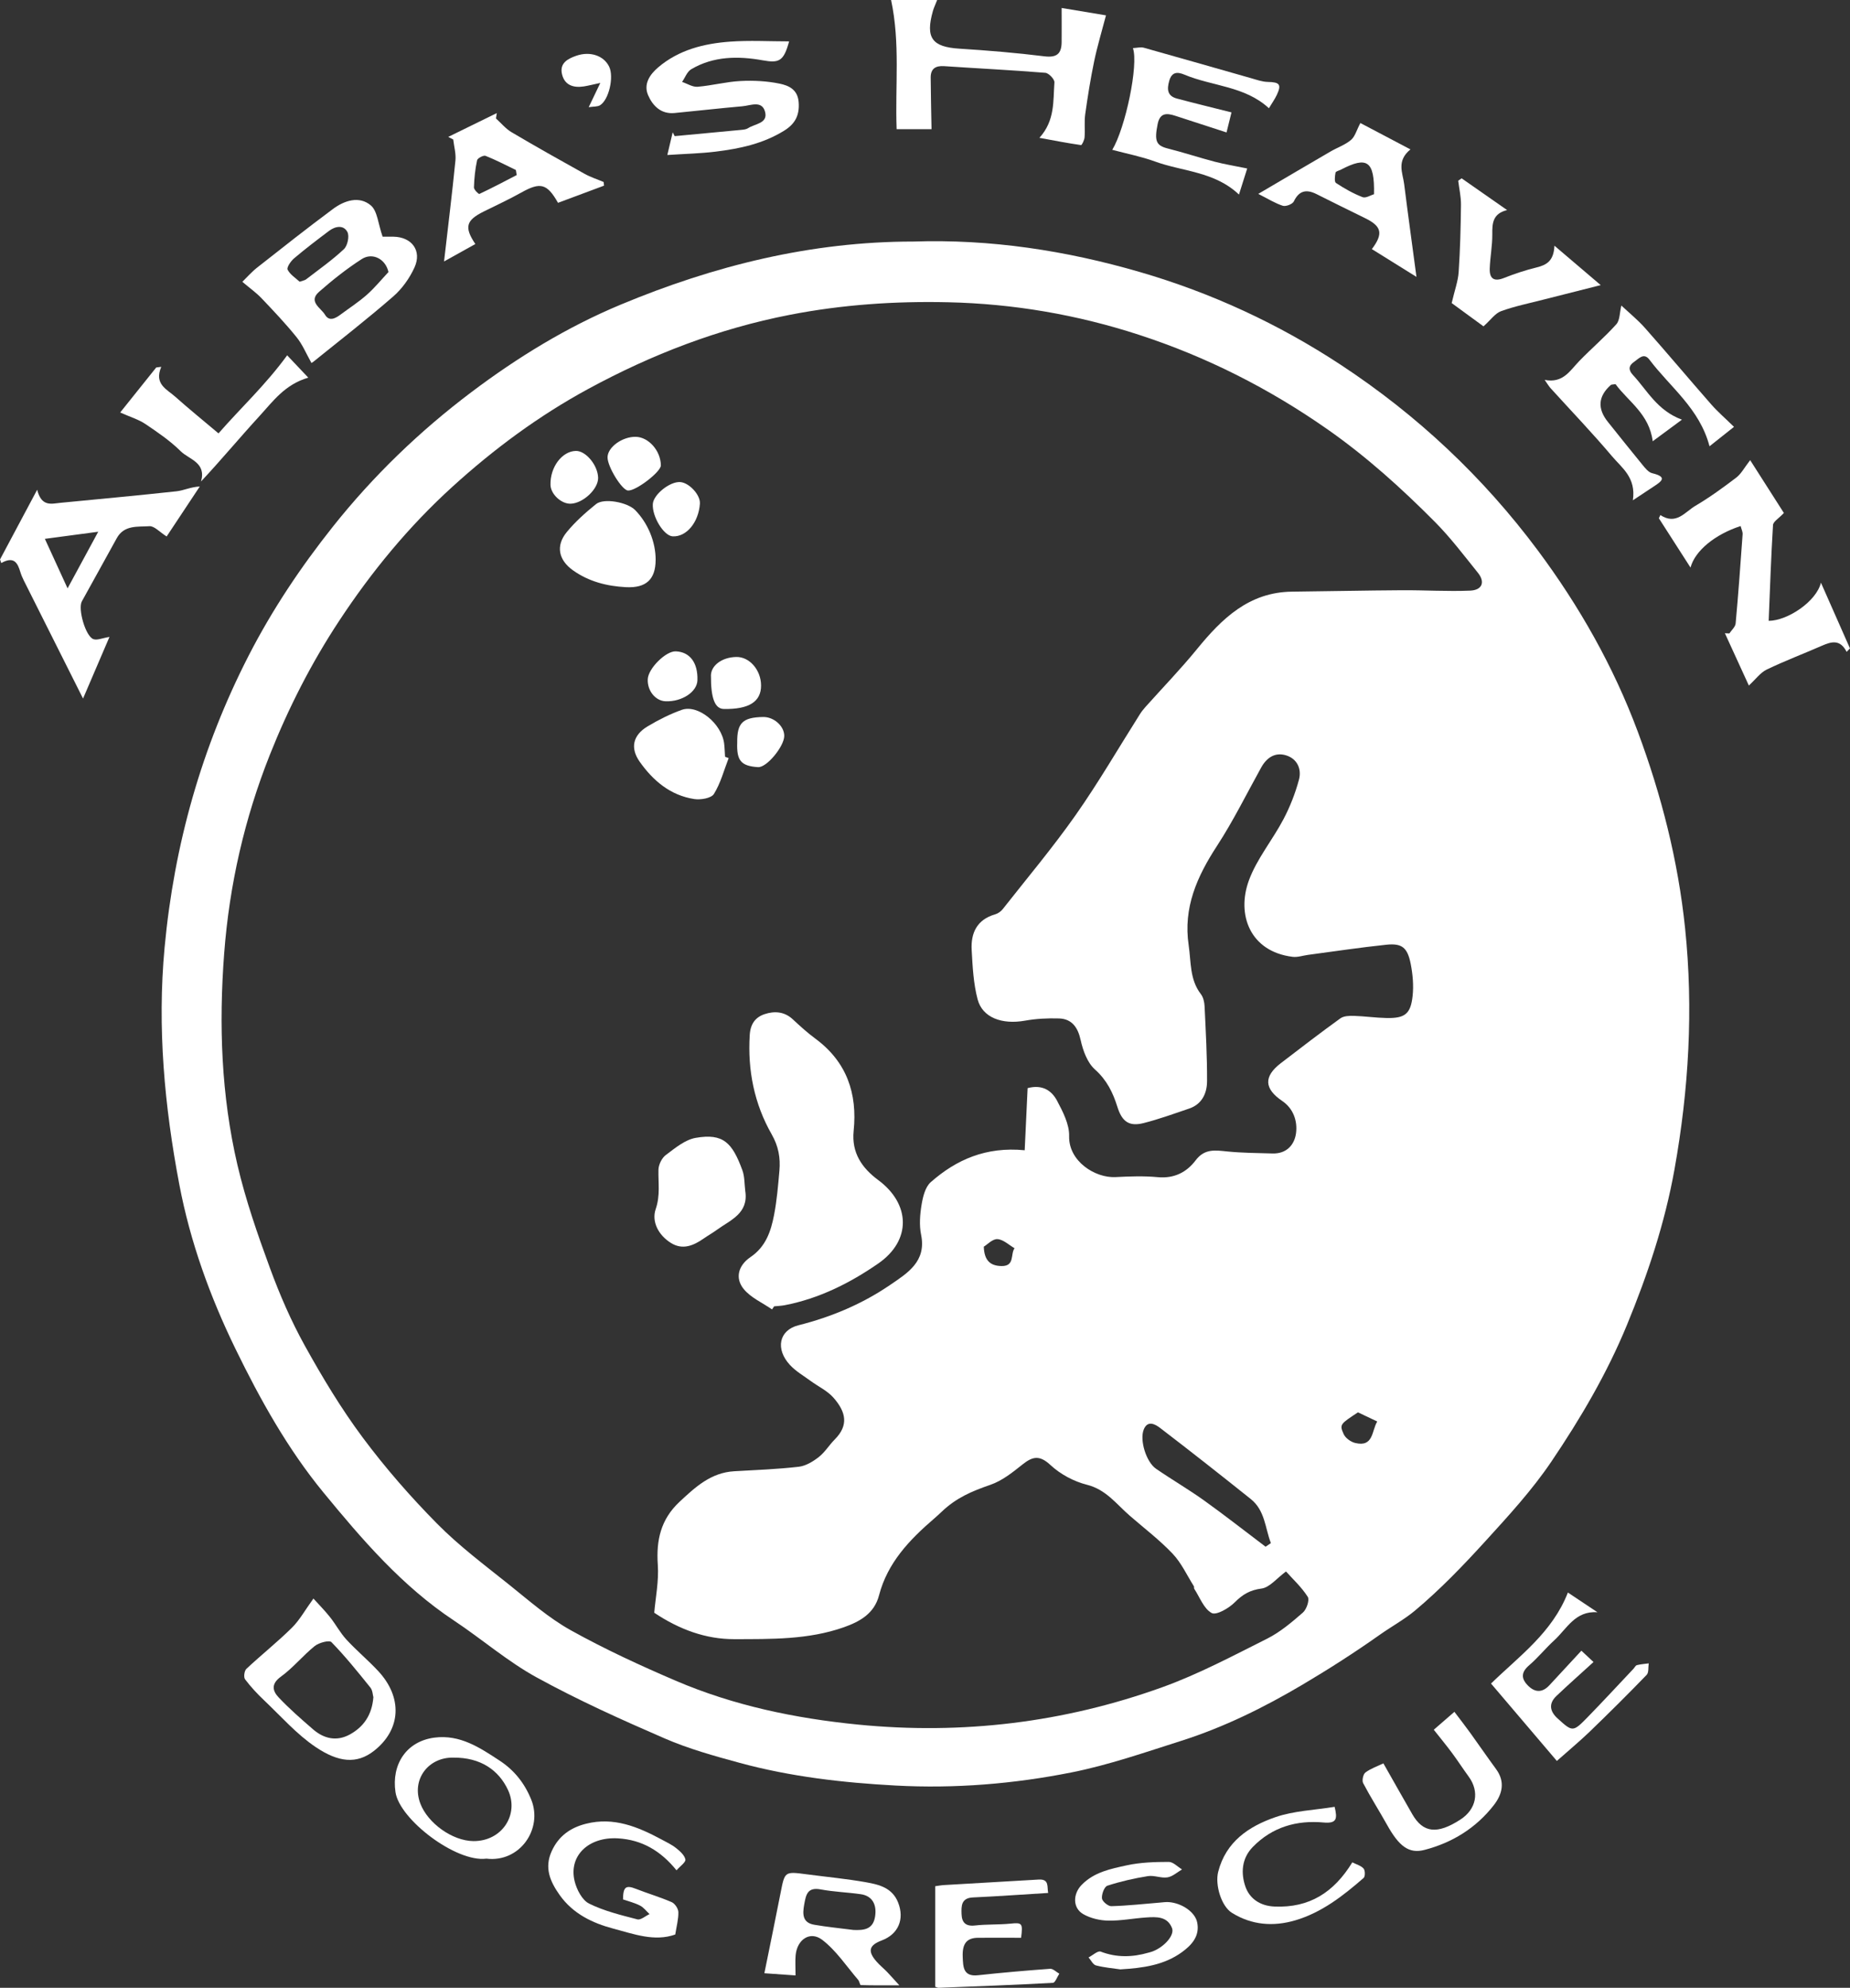 <svg xmlns="http://www.w3.org/2000/svg" id="Laag_1" data-name="Laag 1" viewBox="0 0 700.63 752.41"><rect x="0" y="0" width="700.63" height="752.41" fill="#333333" stroke="none"/><path d="M345.86,91.43c29.27-.98,57.85,3.4,85.81,11.53,27.05,7.86,52.4,19.56,76.06,35.1,29.05,19.09,53.96,42.51,74.66,70.26,15.7,21.06,28.65,43.9,37.85,68.57,8.97,24.06,15.29,48.89,17.94,74.51,3.17,30.6,1.4,60.98-4.03,91.26-3.66,20.38-10.13,39.74-17.98,58.81-7.57,18.39-17.59,35.42-28.64,51.76-7.29,10.79-16.25,20.54-25.06,30.2-8.37,9.18-17.05,18.21-26.55,26.16-4.03,3.38-8.98,6.08-13.45,9.24-9.47,6.69-19.27,12.97-29.25,18.87-14.53,8.59-29.67,16.07-45.8,21.2-13.75,4.37-27.48,9.16-41.58,11.97-21.9,4.36-44.18,6.18-66.58,4.98-19.98-1.07-39.83-3.34-59.18-8.6-9.59-2.61-19.28-5.3-28.37-9.24-16.41-7.11-32.79-14.49-48.45-23.08-11.07-6.07-20.79-14.54-31.37-21.56-19.57-12.97-34.65-30.52-49.33-48.37-13.63-16.57-24.05-35.3-33.42-54.52-9.64-19.77-17.12-40.49-21.22-62.08-5.63-29.6-8.4-59.53-5.59-89.74,3.61-38.84,14-75.74,31.83-110.48,8.94-17.42,19.78-33.6,31.97-48.92,15.29-19.21,32.83-36.09,52.38-50.82,17.5-13.19,36.22-24.65,56.45-33.09,35.44-14.79,72.24-23.93,110.91-23.92Zm43.34,320.43c5.64-1.49,9.13,1.02,11.12,4.76,2.21,4.16,4.69,8.96,4.58,13.42-.24,9.43,9.75,15.9,17.58,15.5,5.32-.27,10.7-.47,15.99,.03,6.18,.58,10.93-1.85,14.33-6.36,3.4-4.52,7.42-3.83,11.98-3.37,5.68,.57,11.42,.59,17.13,.76,5.28,.16,8.33-3.21,8.92-7.69,.6-4.62-1.02-9.33-5.23-12.18-6.83-4.63-7.13-9.25-.5-14.33,7.45-5.72,14.9-11.44,22.52-16.94,1.28-.93,3.41-.99,5.13-.94,4.12,.12,8.22,.73,12.34,.81,6.92,.13,9.12-1.47,9.88-8.24,.45-4.03,.07-8.29-.72-12.29-1.23-6.18-3.32-7.83-9.23-7.21-9.9,1.03-19.76,2.53-29.64,3.84-1.95,.26-3.95,.97-5.83,.74-16.15-1.97-21.34-15.99-16.56-28.96,3.01-8.17,8.92-15.23,13.04-23.05,2.51-4.76,4.54-9.9,5.92-15.1,1.05-3.95-.66-7.85-4.88-9.15-4.15-1.28-7.33,.82-9.43,4.59-5.52,9.94-10.56,20.19-16.75,29.69-7.54,11.57-12.84,23.34-10.72,37.59,.94,6.35,.34,12.95,4.62,18.5,.93,1.21,1.34,3.07,1.41,4.65,.44,9.44,.98,18.89,.93,28.33-.02,4.53-1.89,8.68-6.77,10.34-5.71,1.94-11.4,4.01-17.23,5.49-5.55,1.41-8.21-.56-9.96-6.14-1.68-5.37-3.98-10.12-8.48-14.13-2.88-2.56-4.55-7.14-5.42-11.11-1.03-4.7-3.23-8.07-8.22-8.22-4.28-.13-8.65,.09-12.86,.84-8.68,1.55-16.1-1.1-17.95-8.06-1.59-6-1.9-12.39-2.25-18.64-.37-6.48,1.99-11.56,8.88-13.54,1.06-.3,2.17-1.08,2.86-1.95,9.3-11.82,19.01-23.36,27.65-35.65,8.67-12.33,16.25-25.42,24.32-38.16,.61-.97,1.34-1.88,2.1-2.74,6.5-7.27,13.31-14.29,19.47-21.84,9.49-11.62,19.73-21.63,36.07-21.8,13.9-.14,27.79-.46,41.68-.54,8.58-.05,17.18,.51,25.74,.15,4.61-.19,5.76-3.27,2.95-6.75-5.29-6.57-10.41-13.36-16.34-19.32-12.63-12.71-25.89-24.67-40.68-35.02-22.08-15.44-45.78-27.42-71.3-35.73-23.44-7.63-47.53-11.77-72.28-12.33-20.23-.46-40.24,.9-60.07,4.77-26.91,5.24-52.14,14.94-76.24,28.02-18.8,10.2-35.8,22.8-51.5,37.07-16.47,14.97-30.56,32.06-42.86,50.73-10.56,16.02-19.19,32.95-26.24,50.68-9.59,24.12-15.32,49.16-17.3,75.13-2.06,27.01-1.13,53.82,5.03,80.19,3.09,13.2,7.59,26.14,12.27,38.89,3.69,10.06,8,20.02,13.19,29.38,6.65,11.99,13.77,23.84,21.94,34.81,8.58,11.52,18.13,22.45,28.24,32.68,8.35,8.45,18,15.66,27.32,23.12,7.53,6.03,14.91,12.53,23.26,17.18,12.83,7.14,26.24,13.32,39.75,19.11,22.01,9.43,45.28,14.25,69.01,16.6,39.46,3.9,78.06-.73,115.33-14.16,13.66-4.92,26.64-11.84,39.67-18.37,4.93-2.48,9.32-6.21,13.52-9.87,1.4-1.22,2.59-4.77,1.84-5.95-2.34-3.67-5.65-6.71-8.24-9.6-3.53,2.59-6.2,6.06-9.27,6.46-4.37,.57-7.13,2.21-10.13,5.21-2.24,2.25-7,5-8.75,4.05-2.99-1.62-4.5-5.96-6.61-9.18-.16-.25,.02-.72-.14-.97-2.63-4.16-4.73-8.82-8.06-12.32-4.97-5.23-10.79-9.65-16.26-14.4-5.03-4.37-8.94-9.87-16.19-11.68-4.95-1.24-10.04-3.98-13.77-7.44-4.13-3.84-6.75-3.32-10.63-.22-3.73,2.98-7.7,6.15-12.1,7.67-7.12,2.45-12.95,4.94-18.41,10.13-.97,.92-1.95,1.82-2.96,2.69-9.3,8-17.63,16.67-20.85,29.04-1.8,6.91-7.27,9.94-13.34,12.08-13.45,4.74-27.55,4.46-41.47,4.5-10.76,.03-20.81-3.65-30.32-10,.48-5.67,1.78-11.95,1.35-18.12-.65-9.34,1.13-17.23,8.2-23.84,6.03-5.63,11.93-11.1,20.77-11.6,8.15-.46,16.32-.77,24.42-1.7,2.66-.31,5.4-1.98,7.59-3.69,2.32-1.81,3.92-4.52,6.03-6.64,5.34-5.36,4.29-10.4-.5-15.83-2.29-2.6-5.72-4.19-8.6-6.3-2.67-1.96-5.64-3.66-7.85-6.05-5.61-6.04-4.19-13.18,3.19-15.04,12.55-3.15,24.29-8.12,34.88-15.37,6.37-4.36,13.66-8.74,11.59-18.87-.75-3.66-.44-7.69,.18-11.42,.5-2.99,1.39-6.69,3.48-8.52,9.68-8.51,20.9-13.49,35.57-12.07,.37-7.95,.73-15.68,1.1-23.45Zm90.09,173.59c.67-.45,1.35-.91,2.02-1.36-2.2-5.71-2.2-12.36-7.63-16.7-11.36-9.08-22.79-18.08-34.34-26.91-1.73-1.32-4.69-3.07-6.17,.57-1.65,4.07,.93,12.34,4.64,14.89,5.99,4.12,12.3,7.78,18.21,12.01,7.89,5.64,15.52,11.65,23.27,17.49Zm35-50.87c-6.76,4.46-7.04,4.58-5.44,8.21,.66,1.5,2.68,2.97,4.35,3.38,7.03,1.72,6.24-4.62,8.39-8.12-2.53-1.2-4.74-2.25-7.29-3.46Zm-141.71-62.7c.18,5.35,2.56,7.28,6.75,7.33,5.07,.07,3.27-4.51,4.9-6.74-2.15-1.24-4.25-3.31-6.48-3.45-1.84-.12-3.82,2.05-5.17,2.86Z" style="fill: #fff;"></path><path d="M659.22,199.11c-9.64,3.13-17.28,9.29-18.99,15.72-4.22-6.58-8.11-12.62-11.99-18.67,.19-.4,.39-.8,.58-1.2,6,3.91,9.3-1.17,13.22-3.48,5.41-3.19,10.53-6.91,15.53-10.72,1.87-1.43,3.05-3.76,5.25-6.59,4.24,6.63,8.78,13.75,12.77,20-1.96,2.08-4.04,3.26-4.12,4.56-.74,12.07-1.14,24.17-1.64,36.26,7.11-.02,18.09-7.31,19.79-14.45,4.04,9.13,7.52,17.01,11,24.89-.42,.43-.85,.87-1.27,1.3-2.44-4.82-5.75-3.89-9.3-2.34-6.97,3.05-14.11,5.75-20.96,9.04-2.38,1.15-4.13,3.62-6.77,6.05-2.82-6.15-5.94-12.97-9.07-19.79,.57,.02,1.13,.05,1.7,.07,.82-1.26,2.25-2.46,2.37-3.79,1.03-11.23,1.84-22.49,2.64-33.74,.07-.92-.44-1.89-.75-3.12Z" style="fill: #fff;"></path><path d="M41.45,241.1c-3.4,7.92-6.58,15.32-10,23.31-7.8-15.52-15.13-30.11-22.45-44.72-.51-1.03-.97-2.1-1.3-3.19-1.01-3.39-2.39-6.1-7.22-3.38-.16-.45-.31-.9-.47-1.36,4.43-8.3,8.85-16.6,14.07-26.39,1.65,6.59,5.41,5.28,8.82,4.95,14.67-1.43,29.35-2.77,44.01-4.37,2.66-.29,5.21-1.61,8.75-1.81-4.32,6.51-8.63,13.01-12.55,18.92-2.68-1.69-4.68-4.01-6.52-3.89-4.4,.3-9.58-.55-12.38,4.56-4.37,7.98-8.82,15.92-13.21,23.89-1.56,2.84,1.38,13.22,4.37,14.3,1.42,.51,3.34-.4,6.08-.84Zm-24.45-37.13c3.07,6.69,5.56,12.14,8.59,18.73,4.11-7.59,7.56-13.97,11.61-21.43-7.42,.99-13.34,1.78-20.19,2.69Z" style="fill: #fff;"></path><path d="M354.92,0c-.79,2.03-1.31,3.08-1.62,4.2-2.87,10.16-.29,13.57,10,14.22,10.78,.68,21.56,1.57,32.27,2.9,4.71,.58,6.45-1.04,6.49-5.37,.04-3.89,0-7.77,0-12.93,6.02,1,12.03,2,16.8,2.79-1.61,6.17-3.29,11.68-4.46,17.29-1.39,6.66-2.46,13.4-3.41,20.15-.4,2.86-.02,5.83-.24,8.72-.08,1.06-1.02,2.99-1.34,2.95-5.08-.73-10.12-1.71-15.77-2.75,5.96-6.54,5.18-13.98,5.69-20.99,.09-1.17-2.14-3.52-3.44-3.62-12.76-1.03-25.55-1.66-38.33-2.52-3.3-.22-5.11,1-5.09,4.34,.04,6.32,.2,12.63,.32,19.52h-13.22c-.61-16.52,1.4-32.56-2.1-48.9h17.44Z" style="fill: #fff;"></path><path d="M144.89,89.59c.52,0,2.31-.02,4.09,0,6.99,.1,10.89,5.31,7.98,11.68-1.85,4.05-4.69,8.04-8.04,10.95-9.85,8.57-20.18,16.59-30.35,24.79-.49,.39-1.19,.51-.66,.3-1.95-3.46-3.35-6.92-5.6-9.69-4.15-5.14-8.72-9.96-13.28-14.75-1.98-2.08-4.38-3.77-7.25-6.2,1.73-1.68,3.51-3.74,5.61-5.39,9.51-7.48,19.02-14.99,28.74-22.2,4.33-3.21,9.92-5.03,14.3-1.34,2.52,2.13,2.76,6.96,4.47,11.84Zm2.23,13.39c-1.08-4.96-6.04-7.53-10.1-4.93-5.7,3.66-11.07,7.92-16.17,12.39-4.26,3.73,.7,6.13,2.24,8.7,1.6,2.69,3.96,1.36,5.94-.11,3.32-2.47,6.82-4.73,9.91-7.46,2.95-2.61,5.47-5.71,8.18-8.6Zm-33.64,3.66c1.23-.44,1.94-.52,2.43-.89,4.85-3.74,9.89-7.27,14.33-11.44,1.38-1.29,2.16-4.92,1.33-6.49-1.45-2.76-4.55-2.23-6.94-.44-4.5,3.38-8.99,6.79-13.28,10.43-1.23,1.04-2.85,3.43-2.43,4.26,.94,1.87,3.04,3.16,4.56,4.57Z" style="fill: #fff;"></path><path d="M636.98,158.85c-4.24,3.13-7.45,5.5-11.07,8.17-1.3-10.36-9.29-15.06-14.08-21.62-1.14,.19-1.57,.13-1.77,.31q-7.23,6.4-1.1,14.01c4.36,5.42,8.67,10.88,13.09,16.24,1.02,1.24,2.26,2.82,3.66,3.15,6.17,1.48,3.32,3.24,.36,5.18-2.18,1.42-4.33,2.87-7.67,5.08,1.28-8.64-4.18-12.27-7.84-16.61-7.47-8.85-15.51-17.22-23.3-25.8-.65-.71-1.14-1.57-2.27-3.17,6.97,1.38,9.58-3.49,13.1-7.12,4.59-4.74,9.65-9.04,14.05-13.94,1.37-1.53,1.24-4.41,1.9-7.08,2.94,2.76,6.23,5.42,9,8.55,8.46,9.55,16.66,19.32,25.07,28.91,2.43,2.76,5.24,5.18,8.59,8.46-2.55,2.02-5.72,4.53-9.27,7.35-3.76-14.31-14.91-22.36-22.74-32.76-2.14-2.84-4.05-.4-5.84,.82-2.1,1.43-2.2,3.06-.43,4.95,5.43,5.82,9.13,13.42,18.56,16.92Z" style="fill: #fff;"></path><path d="M298.85,15.66c-2.05,7.61-3.84,8.27-9.99,7.17-9.26-1.66-18.63-1.62-27.1,3.39-1.55,.92-2.31,3.16-3.44,4.79,1.96,.65,3.98,1.99,5.87,1.83,5.45-.45,10.84-1.9,16.29-2.18,4.91-.25,9.97,.01,14.77,1,3.37,.7,6.85,2.14,7.22,7.02,.38,4.98-1.37,8.22-5.45,10.75-7.99,4.97-16.92,6.86-26.04,7.97-5.72,.7-11.5,.82-18.25,1.27,.81-3.42,1.42-6,2.03-8.59,.25,.48,.51,.97,.76,1.45,8.47-.79,16.93-1.57,25.4-2.39,.82-.08,1.74-.2,2.4-.63,2.56-1.69,7.6-1.76,6.43-6.18-1.17-4.45-5.5-2.38-8.58-2.11-8.58,.76-17.13,1.73-25.7,2.56-5.14,.49-8.28-2.74-10.02-6.75-1.8-4.16,.59-7.79,3.8-10.52,7.83-6.66,17.37-9.03,27.26-9.75,7.35-.53,14.76-.1,22.34-.1Z" style="fill: #fff;"></path><path d="M472.34,63.77c-.96,3.04-1.99,6.27-3.12,9.87-9.29-8.79-21.33-8.68-31.84-12.52-5.18-1.89-10.67-2.94-16.14-4.41,4.99-8.3,10.01-32.24,7.82-38.5,1.53-.07,2.94-.48,4.14-.14,13.57,3.79,27.11,7.7,40.66,11.54,2.07,.59,4.18,1.36,6.28,1.4,4.48,.08,5.27,.95,3.42,4.9-.77,1.64-1.85,3.14-3,5.06-9.11-8.43-21.44-8.29-32.01-12.72-2.59-1.08-4.76-1.13-5.75,2.38-.91,3.22-.7,5.71,2.91,6.67,6.67,1.78,13.38,3.4,20.68,5.24-.57,2.31-1.3,5.24-1.88,7.59-6.77-2.2-13.07-4.27-19.39-6.3-3.17-1.02-5.82-1.27-6.7,3.14-1.29,6.46-.59,8.13,3.92,9.26,5.94,1.49,11.77,3.43,17.7,4.98,3.76,.98,7.62,1.6,12.3,2.56Z" style="fill: #fff;"></path><path d="M536.45,104.81c-6.3-3.92-11.57-7.2-16.9-10.52,4.49-5.96,3.67-8.71-2.74-11.8-6.12-2.95-12.17-6.02-18.26-9.04-3.77-1.87-6.56-1.37-8.56,2.8-.5,1.03-3.01,2-4.16,1.64-2.91-.93-5.58-2.63-9.3-4.5,9.54-5.6,18.43-10.85,27.34-16.03,2.58-1.5,5.53-2.5,7.77-4.38,1.53-1.28,2.11-3.68,3.56-6.41,5.87,3.09,12.04,6.34,18.96,9.98-5.39,4.41-2.91,8.9-2.38,13.12,1.4,11.17,2.95,22.32,4.66,35.14Zm-16.09-31.3c.27-12.64-2.61-14.46-12.46-9.33-.74,.38-2.01,.66-2.11,1.16-.25,1.29-.5,3.47,.16,3.91,3.17,2.09,6.53,4,10.07,5.37,1.24,.48,3.16-.77,4.34-1.11Z" style="fill: #fff;"></path><path d="M228.74,70.28c-5.82,2.17-11.65,4.34-17.41,6.49-4.17-7.37-6.72-7.91-13.94-3.87-4.63,2.59-9.48,4.82-14.23,7.18-6.67,3.32-7.42,5.91-3.14,12.29-3.55,1.97-7.06,3.92-11.85,6.59,1.57-13.67,3.09-25.92,4.31-38.2,.26-2.6-.53-5.3-.83-7.96-.63-.33-1.27-.66-1.9-.98,6.13-3,12.26-6.01,18.39-9.01-.1,.68-.21,1.36-.31,2.03,1.96,1.76,3.69,3.9,5.91,5.21,9.14,5.4,18.4,10.6,27.68,15.76,2.27,1.26,4.79,2.06,7.19,3.08,.05,.47,.1,.93,.15,1.4Zm-33.05-4c-.11-.64-.21-1.28-.32-1.93-3.81-1.83-7.56-3.81-11.48-5.36-.78-.31-3.04,.88-3.21,1.68-.73,3.36-1.08,6.83-1.19,10.28-.03,.84,1.78,2.59,2.06,2.46,4.77-2.24,9.44-4.71,14.13-7.14Z" style="fill: #fff;"></path><path d="M553.53,67.49c5.5,3.84,11.01,7.68,17.23,12.02-5.48,1.37-5.64,5.03-5.6,9.17,.04,4.31-.82,8.62-.97,12.94-.13,3.71,1.48,5.15,5.36,3.61,4.01-1.59,8.15-2.96,12.34-3.99,3.71-.92,6.55-2.34,6.8-8.24,6.28,5.35,11.64,9.91,17.53,14.92-8.09,2.04-15.04,3.78-21.98,5.56-5.29,1.36-10.68,2.45-15.78,4.31-2.22,.81-3.84,3.24-6.63,5.74-3.65-2.67-8.59-6.29-12.05-8.81,1.14-4.91,2.41-8.29,2.64-11.74,.57-8.47,.78-16.97,.88-25.46,.03-3.04-.68-6.08-1.05-9.12,.43-.3,.86-.6,1.3-.9Z" style="fill: #fff;"></path><path d="M118.7,605.07c1.97,2.18,4.26,4.48,6.27,7.01,2.18,2.74,3.84,5.92,6.19,8.48,3.82,4.15,8.2,7.79,12.05,11.92,9.32,9.99,8.76,22.14-1.59,30.25-6.53,5.11-13.48,4.34-22.1-1.47-7.16-4.82-13.04-11.55-19.38-17.56-2.64-2.5-5.16-5.18-7.34-8.08-.59-.79-.27-3.21,.51-3.94,5.64-5.28,11.72-10.11,17.21-15.53,2.96-2.92,5.03-6.74,8.19-11.09Zm22.71,37.38c-.25-.88-.27-2.61-1.13-3.68-4.74-5.89-9.49-11.79-14.75-17.2-.81-.84-4.73,.19-6.33,1.47-4.49,3.61-8.19,8.25-12.83,11.6-3.83,2.77-3.13,5.43-.83,7.86,4.06,4.3,8.56,8.21,13.04,12.09,4.14,3.58,8.98,4.63,13.9,1.93,5.2-2.85,8.38-7.34,8.92-14.07Z" style="fill: #fff;"></path><path d="M340.57,751.47c-5.8,0-10.19,.04-14.57-.09-.33-.01-.49-1.4-.96-1.94-4.46-5.18-8.34-11.14-13.66-15.2-4.6-3.5-9.53-.09-10.06,5.86-.2,2.27-.03,4.57-.03,7.62-4.18-.29-7.83-.55-11.81-.83,2.15-10.63,4.2-20.48,6.13-30.36,1.6-8.2,1.53-8.2,9.89-7.09,7.56,1,15.18,1.71,22.68,3.05,4.85,.87,9.77,2.1,11.96,7.65,2.46,6.26,.12,11.95-6.2,14.33-4.86,1.83-5.44,4.08-1.95,8.04,1.21,1.37,2.64,2.53,3.92,3.84,1.24,1.28,2.41,2.62,4.68,5.11Zm-17.48-20.97c3.94,.18,7.51-.08,8.31-5,.77-4.72-1.17-7.91-5.37-8.52-5.06-.73-10.22-.88-15.24-1.82-5.1-.96-5.57,2.15-6.23,5.75-.66,3.64-.67,6.86,3.82,7.63,4.87,.84,9.81,1.32,14.71,1.95Z" style="fill: #fff;"></path><path d="M589.59,666.51c-8.52-10.02-16.55-19.44-24.91-29.27,10.74-10.45,23.2-19.3,29.11-34.45,3.96,2.64,7.58,5.06,11.2,7.47-8.44-.65-11.61,6.27-16.36,10.61-3.31,3.02-6.15,6.57-9.54,9.48-2.99,2.56-3.07,4.93-.53,7.55,2.66,2.75,5.48,2.93,8.21,0,3.89-4.18,7.76-8.38,12.13-13.1,1.22,1.14,3.05,2.85,4.59,4.29-4.89,4.46-9.52,8.56-14,12.8-3.07,2.9-2.59,5.86,.41,8.57,5.71,5.17,5.79,5.23,11.56-.7,5.79-5.94,11.42-12.04,17.12-18.07,.46-.48,.82-1.29,1.35-1.42,1.45-.37,2.97-.46,4.47-.67-.23,1.48,.07,3.47-.78,4.35-7.03,7.27-14.21,14.4-21.49,21.42-3.91,3.77-8.11,7.24-12.52,11.16Z" style="fill: #fff;"></path><path d="M108.75,134.49c2.09,2.21,4.86,5.13,8,8.45-8.92,2.62-13.38,8.99-18.42,14.48-7.42,8.07-14.43,16.53-22.19,24.82,2.06-7.23-4.54-8.32-7.7-11.44-3.97-3.93-8.7-7.16-13.37-10.3-2.52-1.7-5.58-2.6-9.55-4.37,4.12-5.14,8.88-11.09,13.64-17.03,.64-.08,1.27-.17,1.91-.25-2.8,6.57,2.13,8.48,5.29,11.3,5.17,4.62,10.58,8.98,16.39,13.89,8.47-9.71,17.75-18.23,25.99-29.53Z" style="fill: #fff;"></path><path d="M184.19,703.52c-11.48,1.48-32.88-14.86-34.41-25.16-1.56-10.47,4.07-19.25,14.73-20.65,9.72-1.27,17.25,3.82,24.7,8.7,5.45,3.56,9.42,8.44,11.98,14.77,4.49,11.1-4.35,23.91-17.01,22.33Zm-12.54-38.24c-9.34-.19-15.95,8.19-12.45,17.41,2.81,7.38,12.09,14.1,20.06,14.18,10.92,.11,17.41-10.12,13.15-19.3-3.47-7.49-10.34-12.41-20.77-12.29Z" style="fill: #fff;"></path><path d="M523.92,667.46c3.8,6.69,7.35,12.99,10.95,19.25,4.09,7.1,9.45,7.68,18.19,2.03,6.1-3.94,7.35-10.55,3.15-16.29-2.15-2.94-4.13-6.02-6.3-8.94-2.07-2.79-4.29-5.47-6.91-8.79,2.48-2.15,4.89-4.24,7.81-6.78,2.25,2.99,4.15,5.4,5.94,7.89,3.3,4.57,6.48,9.22,9.82,13.76,3.59,4.87,2.38,9.57-.88,13.74-6.73,8.62-15.7,14.15-26.21,16.88-5.92,1.54-9.65-1.38-14.19-9.52-2.95-5.29-6.22-10.4-9.04-15.76-.51-.98,0-3.38,.85-4.02,2.05-1.52,4.59-2.39,6.81-3.45Z" style="fill: #fff;"></path><path d="M386.69,733.47c-5.36,0-10.81-.03-16.26,0-4.25,.03-6.05,2.13-5.83,7.23,.16,3.63,.08,7.58,5.79,6.95,9.09-.99,18.2-1.78,27.31-2.44,1.11-.08,2.31,1.2,3.48,1.85-.8,1.2-1.55,3.41-2.41,3.46-14.42,.8-28.85,1.32-43.27,1.88-.45,.02-.92-.28-1.32-.41v-38.04c.93-.12,2.17-.37,3.42-.44,11.92-.71,23.84-1.38,35.77-2.08,4.1-.24,3.11,2.74,3.59,5.07-9.72,.59-19.09,1.27-28.47,1.7-4.49,.2-4.43,3.22-4.33,6.28,.1,3.17,1.51,4.74,5.08,4.34,4.44-.5,8.95-.26,13.4-.7,4.45-.44,4.78-.25,4.07,5.34Z" style="fill: #fff;"></path><path d="M256.21,707.93c-6.03-7.43-13.12-11.54-22.12-12.09-11.15-.68-18.83,6.58-16.46,16.23,.77,3.15,2.84,7.15,5.46,8.45,5.7,2.83,12.08,4.36,18.3,5.98,1.27,.33,3.05-1.28,4.6-2-1.18-1.09-2.2-2.5-3.58-3.21-2.02-1.04-4.3-1.6-6.46-2.35,.04-4.76,1.07-5.5,4.9-3.99,4.49,1.76,9.14,3.12,13.55,5.04,1.2,.53,2.48,2.45,2.51,3.76,.06,2.69-.7,5.41-1.18,8.48-7.85,2.81-15.78-.2-23.49-2.24-7.83-2.07-15.25-5.61-20.27-12.68-3.63-5.12-5.91-10.3-3.03-16.63,2.61-5.73,7.08-8.89,13.01-10.38,10.49-2.64,19.62,1.15,28.55,5.94,1.9,1.02,3.9,1.96,5.57,3.29,1.46,1.16,3.2,2.7,3.5,4.31,.19,1.04-2,2.52-3.35,4.08Z" style="fill: #fff;"></path><path d="M424.3,745.43c-2.7-.4-6.04-.67-9.24-1.5-1.12-.29-1.87-1.97-2.8-3.02,1.55-.79,3.5-2.63,4.59-2.21,6.07,2.33,12.03,2.15,18.1,.4,.48-.14,.97-.25,1.44-.42,4.53-1.69,8.54-6.2,7.47-8.89-1.78-4.5-5.93-4.26-9.78-4.01-4.8,.32-9.6,1.29-14.38,1.2-3.17-.06-6.66-.88-9.4-2.43-4.15-2.35-3.99-7.68-.66-11.1,4.74-4.87,11.04-6.08,17.12-7.41,5.15-1.12,10.57-1.28,15.88-1.29,1.67,0,3.34,1.85,5.02,2.85-1.82,1.05-3.55,2.68-5.5,3-2.39,.39-5.03-.85-7.42-.47-5.19,.84-10.36,2-15.35,3.63-1.16,.38-2.21,3.2-2.06,4.79,.1,1.13,2.31,2.99,3.53,2.96,6.13-.17,12.24-.85,18.35-1.35,1.16-.09,2.33-.28,3.48-.19,5,.4,9.91,3.81,10.7,7.65,1.08,5.2-2.08,8.61-5.75,11.28-6.72,4.88-14.64,6.03-23.35,6.53Z" style="fill: #fff;"></path><path d="M512.15,704.92c1.48,.76,3.24,1.21,4.26,2.34,.62,.68,.65,3.01,.03,3.55-7.75,6.75-15.86,13.1-25.91,16.06-8.28,2.44-16.47,1.81-23.94-2.82-4.13-2.55-6.47-10.73-5.24-15.54,2.92-11.43,11.63-17.23,21.66-20.69,7.03-2.43,14.81-2.67,22.44-3.92,1.06,4.47,.92,6.39-4.21,5.93-10.13-.92-19.38,1.67-26.79,9.27-4.28,4.4-4.5,9.95-2.82,14.91,1.54,4.54,5.49,7.42,11.13,7.64,13.08,.52,22.33-5.25,29.38-16.72Z" style="fill: #fff;"></path><path d="M222.95,40.57c1.54-3.21,2.69-5.62,4.4-9.18-2.91,.62-4.59,1.07-6.3,1.33-3.87,.58-7.17-.44-8.19-4.56-1.04-4.21,2.09-5.91,5.38-7.05,5.26-1.83,10.47-.04,12.47,4.15,1.86,3.89-.11,12.56-3.5,14.6-.96,.57-2.35,.42-4.26,.71Z" style="fill: #fff;"></path><path d="M292.37,495.61c-3.64-2.52-8.05-4.42-10.73-7.72-3.33-4.09-2.07-8.91,2.6-12.08,5.8-3.93,7.73-9.78,8.92-15.97,1.06-5.51,1.53-11.14,2.02-16.74,.42-4.82-.33-9.19-2.92-13.73-6.6-11.55-9.15-24.23-8.32-37.63,.26-4.18,2.14-6.7,5.59-7.86,3.69-1.24,7.5-1.05,10.7,1.93,2.75,2.56,5.56,5.11,8.58,7.34,11.87,8.76,15.94,20.72,14.48,34.92-.84,8.25,3.14,14.03,9.29,18.58,12.22,9.03,12.69,22.84,.03,31.6-10.71,7.41-22.41,13.28-35.46,15.79-1.3,.25-2.65,.28-3.97,.42-.27,.39-.54,.78-.81,1.17Z" style="fill: #fff;"></path><path d="M282.24,450.76c1.34,8.55-5.59,11-10.71,14.72-1.6,1.17-3.35,2.14-4.98,3.28-3.89,2.71-8.02,4.5-12.49,1.69-4.68-2.93-7.37-8.03-5.73-12.81,1.78-5.19,.92-9.93,1.04-14.91,.05-1.91,1.27-4.41,2.78-5.54,3.5-2.61,7.28-5.8,11.34-6.5,10.43-1.81,13.85,1.84,17.67,12.29,.88,2.41,.75,5.19,1.08,7.79Z" style="fill: #fff;"></path><path d="M248.3,211.92c-.02,7.3-3.51,10.74-11.29,10.33-7.16-.38-14.01-2.1-20.02-6.38-5.44-3.88-6.63-9.26-2.34-14.48,3.22-3.92,7.1-7.37,11.06-10.57,2.98-2.42,11.93-.73,14.86,2.28,4.85,4.97,7.75,12.04,7.74,18.83Z" style="fill: #fff;"></path><path d="M275.96,286.94c-1.78,4.58-3.04,9.49-5.59,13.59-1,1.61-5.02,2.29-7.44,1.92-9.01-1.38-15.58-6.92-20.66-14.12-3.7-5.24-2.57-10.08,3.02-13.41,4.09-2.44,8.43-4.64,12.91-6.23,6.14-2.18,15.14,5.22,16.05,12.79,.2,1.65,.23,3.31,.34,4.97l1.36,.49Z" style="fill: #fff;"></path><path d="M269.24,255.76c.02-3.9,4.21-6.99,9.62-7.09,4.99-.09,9.34,4.92,9.37,10.78,.03,6.16-4.61,9.08-14.12,8.9-3.36-.06-4.91-4.06-4.86-12.6Z" style="fill: #fff;"></path><path d="M240.77,165.34c4.88,.09,9.46,5.3,9.51,10.81,.02,2.47-9.51,9.76-12.46,9.52-2.31-.19-7.73-8.98-7.73-12.55,0-3.83,5.55-7.87,10.68-7.78Z" style="fill: #fff;"></path><path d="M216.11,190.66c-3.56,.1-7.54-3.62-7.63-7.13-.17-6.72,4.37-12.76,9.63-12.85,3.78-.06,8.34,5.48,8.41,10.21,.06,4.22-5.71,9.64-10.41,9.77Z" style="fill: #fff;"></path><path d="M264.13,257.5c-.14,4.4-5.89,8.18-12.07,7.94-3.86-.15-6.97-4.03-6.74-8.4,.22-4.07,6.86-10.65,10.61-10.5,5.34,.21,8.42,4.32,8.2,10.96Z" style="fill: #fff;"></path><path d="M265.07,190.61c-.49,7.14-5.12,12.7-10.34,12.4-3.35-.19-7.82-7.5-7.49-12.26,.24-3.6,6.51-8.58,10.4-8.28,3.41,.26,7.65,4.9,7.42,8.13Z" style="fill: #fff;"></path><path d="M279.2,281.08c-.1-7.43,2.04-9.55,9.79-9.69,4.09-.08,8.04,3.45,8.02,7.17-.01,3.89-6.6,12.02-9.93,11.81-6.53-.41-8.13-2.56-7.88-9.28Z" style="fill: #fff;"></path></svg>
